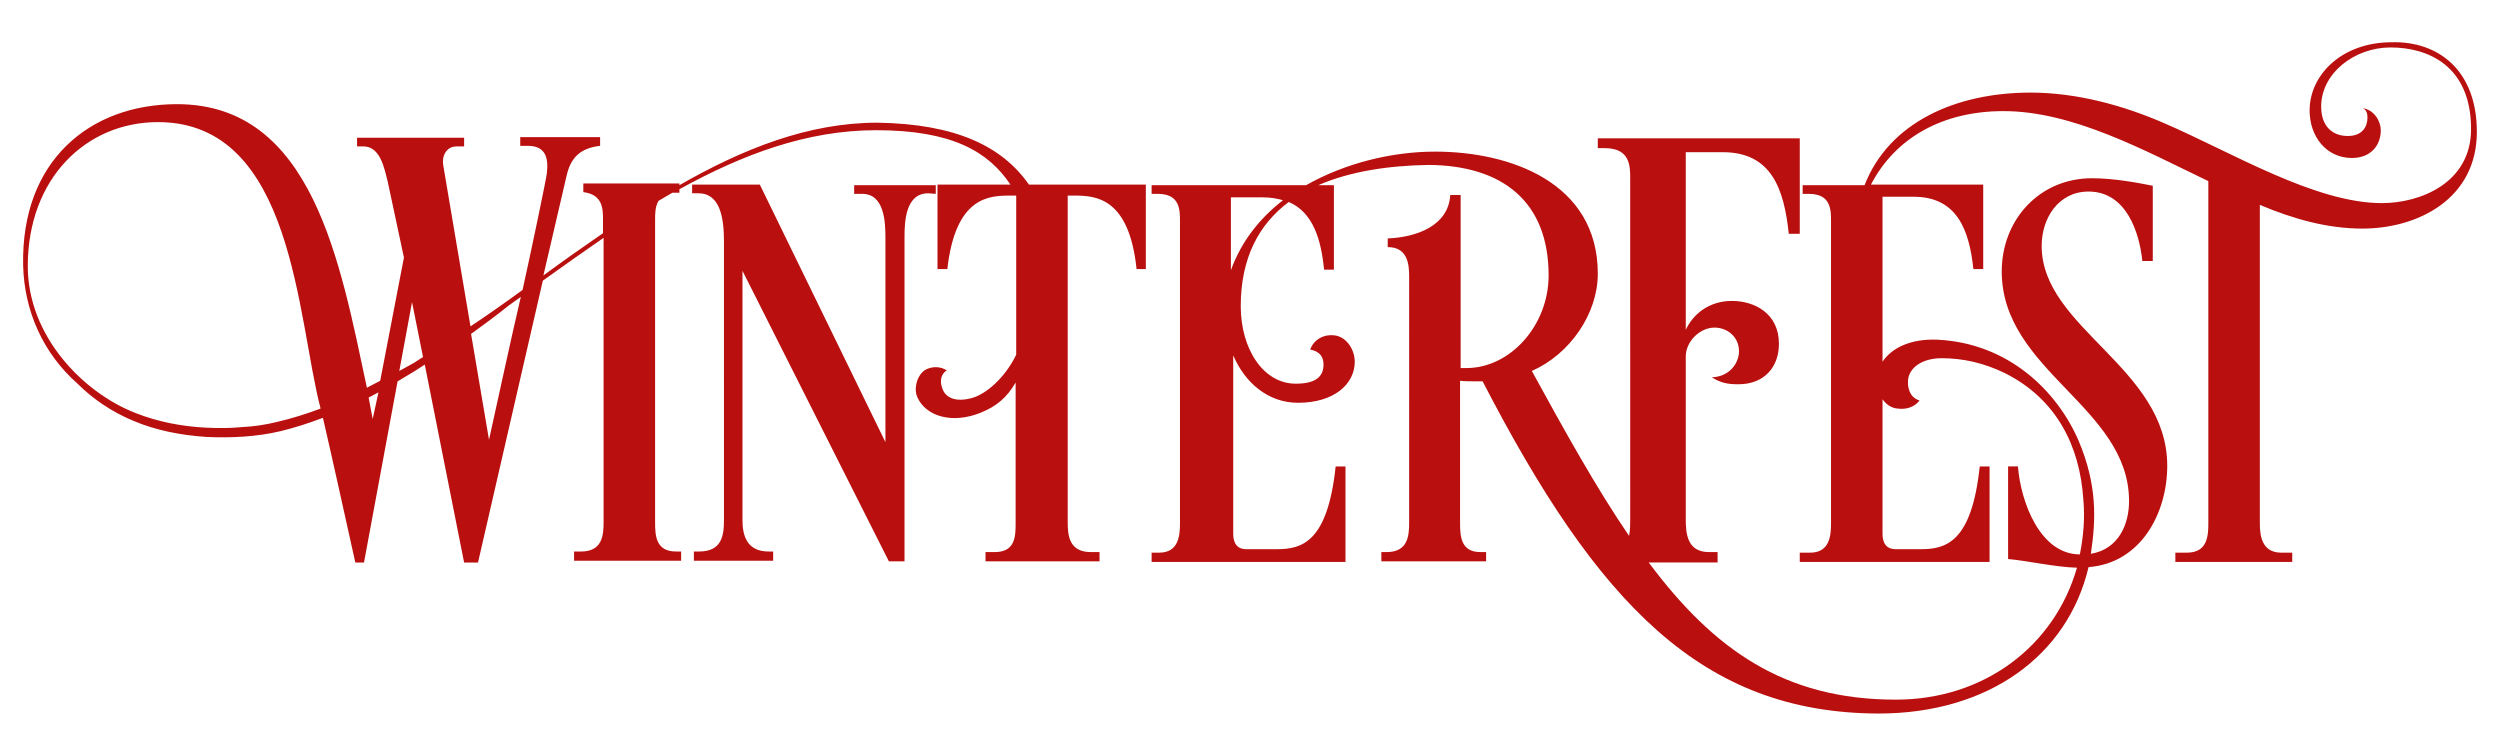 <?xml version="1.0" encoding="utf-8"?>
<!-- Generator: Adobe Illustrator 21.1.0, SVG Export Plug-In . SVG Version: 6.00 Build 0)  -->
<svg version="1.1" id="Layer_1" xmlns="http://www.w3.org/2000/svg" xmlns:xlink="http://www.w3.org/1999/xlink" x="0px" y="0px"
	 viewBox="0 0 432 130.5" style="enable-background:new 0 0 432 130.5;" xml:space="preserve">
<style type="text/css">
	.st0{fill:#BA0F0F;}
</style>
<g>
	<path class="st0" d="M160.4,33.4c-3.9,0-4.1,4.8-4.1,7.5V97h-2.7l-25.3-50.2v43.1c0,2.7,0.8,5.4,4.5,5.4h0.8v1.6h-13.7v-1.6h0.9
		c3.9,0,4.3-2.7,4.3-5.4V41.7c0-3.9-0.6-8.3-4.4-8.3h-1.1v-1.5h11.7L153,76.4V41c0-2.7-0.2-7.5-4-7.5h-1.4V32h14.1v1.5L160.4,33.4
		L160.4,33.4z M177.8,31.9H198v14.6h-1.6c-1.3-12.5-7.2-12.7-10.8-12.7h-1.1v56.5c0,2.3,0.3,5.1,4,5.1h1.5V97h-19.7v-1.6h1.6
		c3.6,0,3.6-2.8,3.6-5.1V66.1c-1.5,2.6-3.3,4.1-6,5.2c-4.9,2-9.5,0.7-11-2.7c-0.7-1.6,0.1-4.1,1.6-4.8c1.1-0.5,2.4-0.5,3.5,0.2
		c-0.8,0.5-1.4,1.6-0.7,3.3c0.7,1.7,2.7,2.2,5.3,1.4c2.2-0.7,5.4-3.3,7.4-7.4V33.8h-1.1c-3.6,0-9.4,0.2-10.8,12.7H162V31.9h12.6
		c-3.8-5.7-10.1-9.4-23.2-9.4c-12,0-23.1,4.2-34,10.2v0.6h-0.5c-0.3,0-0.5,0-0.7,0c-0.8,0.5-1.6,0.9-2.4,1.4c-0.6,1-0.6,2.2-0.6,3.3
		v52.2c0,2.3,0.1,5.1,3.6,5.1h0.9v1.6H99.2v-1.6h1.2c3.7,0,3.9-2.8,3.9-5.1V41.1c-3.5,2.4-7,4.9-10.5,7.4L82.6,97.2h-2.4L73.4,63
		c-0.6,0.4-1.1,0.7-1.7,1.1c-1,0.6-2,1.2-3,1.8l-5.8,31.3h-1.5c-2.2-9.9-4-18.1-5.6-25c-2.4,0.9-4.8,1.7-7.3,2.3
		c-4.2,1-8.6,1.2-12.9,1c-4.3-0.3-8.6-1.1-12.6-2.8c-3.6-1.5-6.9-3.7-9.6-6.4C7.4,61,4.2,53.7,4,45.9C3.6,27.8,15.5,18,30.6,18
		c23.5,0,28.2,27.5,32.8,49c0.8-0.4,1.5-0.8,2.3-1.2l4.1-21.3L67,31.4c-0.6-2.4-1.3-6.1-4.2-6.1h-1.1v-1.5h18.5v1.5h-1.3
		c-1.8,0-2.6,1.7-2.3,3.3l4.7,27.8c3-2,6-4.1,9-6.3c1.6-7.2,4.2-19.7,4.2-20.2c0.3-2.6-0.2-4.7-3.3-4.7h-1.3v-1.5h13.8v1.5
		c-3.5,0.4-5.1,2.1-5.8,5.2l-4,17.2c3.4-2.5,6.8-4.9,10.3-7.3v-2.4c0-1.7,0-4.3-3.4-4.7v-1.5h16.6V32c11-6.3,22.3-10.8,34.2-10.8
		C165.2,21.4,173.2,25.3,177.8,31.9z M55.4,70.6C51.3,55,50.8,21.1,27.3,21.1C14.9,21.1,4.8,30.8,4.8,46c0,12.1,9.6,21.9,18.7,25.4
		c3.8,1.5,8,2.3,12.1,2.5c2.1,0.1,4.2,0.1,6.2-0.1c2.1-0.1,4.1-0.4,6.1-0.9C50.5,72.3,53,71.5,55.4,70.6z M65.4,67.8
		c-0.6,0.3-1.1,0.6-1.7,0.9l0.7,3.7L65.4,67.8z M73.1,61.7l-1.9-9.5L69,64.1c0.7-0.4,1.3-0.7,2-1.1C71.8,62.6,72.4,62.1,73.1,61.7z
		 M90,51.3c-0.7,0.5-1.4,1-2.1,1.5c-2.1,1.7-4.3,3.3-6.5,4.9L84.5,76C86,69.3,88.1,59.4,90,51.3z M428,22.8
		c0,11.5-10.1,16.7-19.8,16.7c-5.9,0-11.8-1.6-17.7-4.1v55c0,2.1,0.3,5.1,3.7,5.1h1.9v1.6h-20.2v-1.6h2c3.6,0,3.7-3,3.7-5.1V31.3
		c-11.2-5.4-23.5-12.1-35.4-12.1c-10.5,0-18.7,4.6-22.9,12.7h19.4v14.6H341c-0.7-6.7-2.8-12.5-10.3-12.5h-5.4v28.5
		c1.6-2.4,4.9-4,9.5-3.8c12.3,0.6,20.7,8.9,24.4,17.5c3.2,7.6,3,13.5,2.1,19.5c4.8-0.8,6.6-5.1,6.6-9.1c0-16.3-22-22.5-22-39.7
		c0-8.9,6.5-16.1,15.6-16.1c3.8,0,8,0.8,10.5,1.3v13h-1.8c-0.5-4.8-2.7-12-9.3-12c-5.2,0-8.1,4.6-8.1,9.4c0,14.2,21.7,21,21.7,38
		c0,8.1-4.5,16.8-13.6,17.5c-3.6,15.3-17.3,25.3-36.3,25.3c-30.5-0.1-48.5-18.9-68.4-57.4c-1.5,0-3.3,0-3.9-0.1v24.5
		c0,2.3,0.1,5.1,3.5,5.1h1V97h-18.1v-1.6h0.9c3.7,0,3.9-2.8,3.9-5.1V47.7c0-2.1-0.3-5-3.7-5v-1.5c5-0.2,10.5-2.2,10.8-7.5h1.8v29.9
		h1c7.6,0,14.2-7.4,14.2-16c0-12.8-8-19-20.7-19.1c-6.9,0.1-13.6,1.1-19.1,3.5h2.7v14.6h-1.7c-0.5-5.2-1.9-9.9-6.1-11.7
		c-5.1,3.8-8.3,9.6-8.3,18c0,7.4,3.9,13.4,9.5,13.4c3.3,0,4.8-1.1,4.8-3.3c0-1.9-1.3-2.4-2.3-2.6c0.6-1.7,2.4-2.8,4.5-2.4
		c1.9,0.4,3.2,2.5,3.2,4.5c0,3.9-3.6,7.1-9.8,7.1c-5.2,0-9.2-3.5-11.2-8.2v30.8c0,2.5,1.5,2.7,2.3,2.7h5.2c4.3,0,8.8-1.1,10.2-14.3
		h1.7v16.5H199v-1.6h1.3c3.4,0,3.6-3,3.6-5.1V38.2c0-1.9,0-4.7-3.8-4.7H199V32h26.7c6.7-3.8,14.8-5.8,22.3-5.8
		c12.9,0,28.1,5.3,28.1,21.1c0,6.9-4.8,13.9-11.4,16.8c5.8,10.6,11.2,20.3,16.8,28.5c0.2-0.9,0.2-2,0.2-2.9V30.9
		c0-2.2,0-5.3-4.4-5.3h-1.2v-1.7H311v16.5h-1.9c-0.8-7.6-2.9-14.1-11.4-14.1h-6.4V57c1.2-2.6,3.9-5,8-5c3.8,0,8.1,2.1,8.1,7.4
		c0,4-2.5,7-7,7c-1.8,0-3-0.2-4.6-1.2c3.1-0.1,4.7-2.5,4.7-4.5c0-2.9-2.7-4.5-5.1-4c-2.3,0.5-4.1,2.7-4.1,4.9v28.1
		c0,2.4,0.2,5.7,4,5.7h1.5v1.8h-11.9c11.2,15,23.4,23.7,42.7,23.7c15.2,0,27.4-9.2,31.3-22.8c-3.8-0.1-8.5-1.2-11.9-1.5v-16h1.7
		c0.5,6.3,3.9,15.2,10.7,15.2c0.6-3,0.9-6.2,0.6-9.5c-0.6-9.2-4.6-17.3-13.5-21.8c-3.7-1.8-7.3-2.6-11-2.6c-3.3,0-5.6,1.6-5.8,3.8
		c-0.1,2.2,0.9,3.2,2,3.5c-0.9,1.2-2.4,1.6-3.8,1.4c-1.2-0.1-2-0.8-2.6-1.6v23.2c0,2.5,1.5,2.7,2.3,2.7h4.3c4.3,0,8.8-1.1,10.2-14.3
		h1.7v16.5H311v-1.6h1.8c3.4,0,3.6-3,3.6-5.1V38.2c0-1.9,0-4.7-3.8-4.7h-1.1V32h10.7c4.2-10.8,15.7-16,28.7-16
		c7.9,0,16,2.2,23.1,5.3c11.6,5,26,13.8,37.6,13.8c6.5,0,15.4-3.4,15.4-12.8c0-10.9-7.4-14.1-13.9-14.1c-6.3,0-12,4.5-12,10.2
		c0,3.5,2,5.1,4.6,5.1c2.5,0,3.4-1.6,3.4-3.2c0-0.5-0.1-1.3-0.8-1.6c2,0.3,3.1,2.3,3.1,3.8c0,2.6-1.7,4.8-5,4.8
		c-4.4,0-7.3-3.7-7.3-8.2c0-6.2,5.6-11.8,14.2-11.8C421.3,7.1,428,12.1,428,22.8z M221.7,34.6c-1-0.3-2.2-0.5-3.6-0.5h-5.4v12.6
		C214.5,41.7,217.7,37.7,221.7,34.6z"/>
</g>
</svg>
